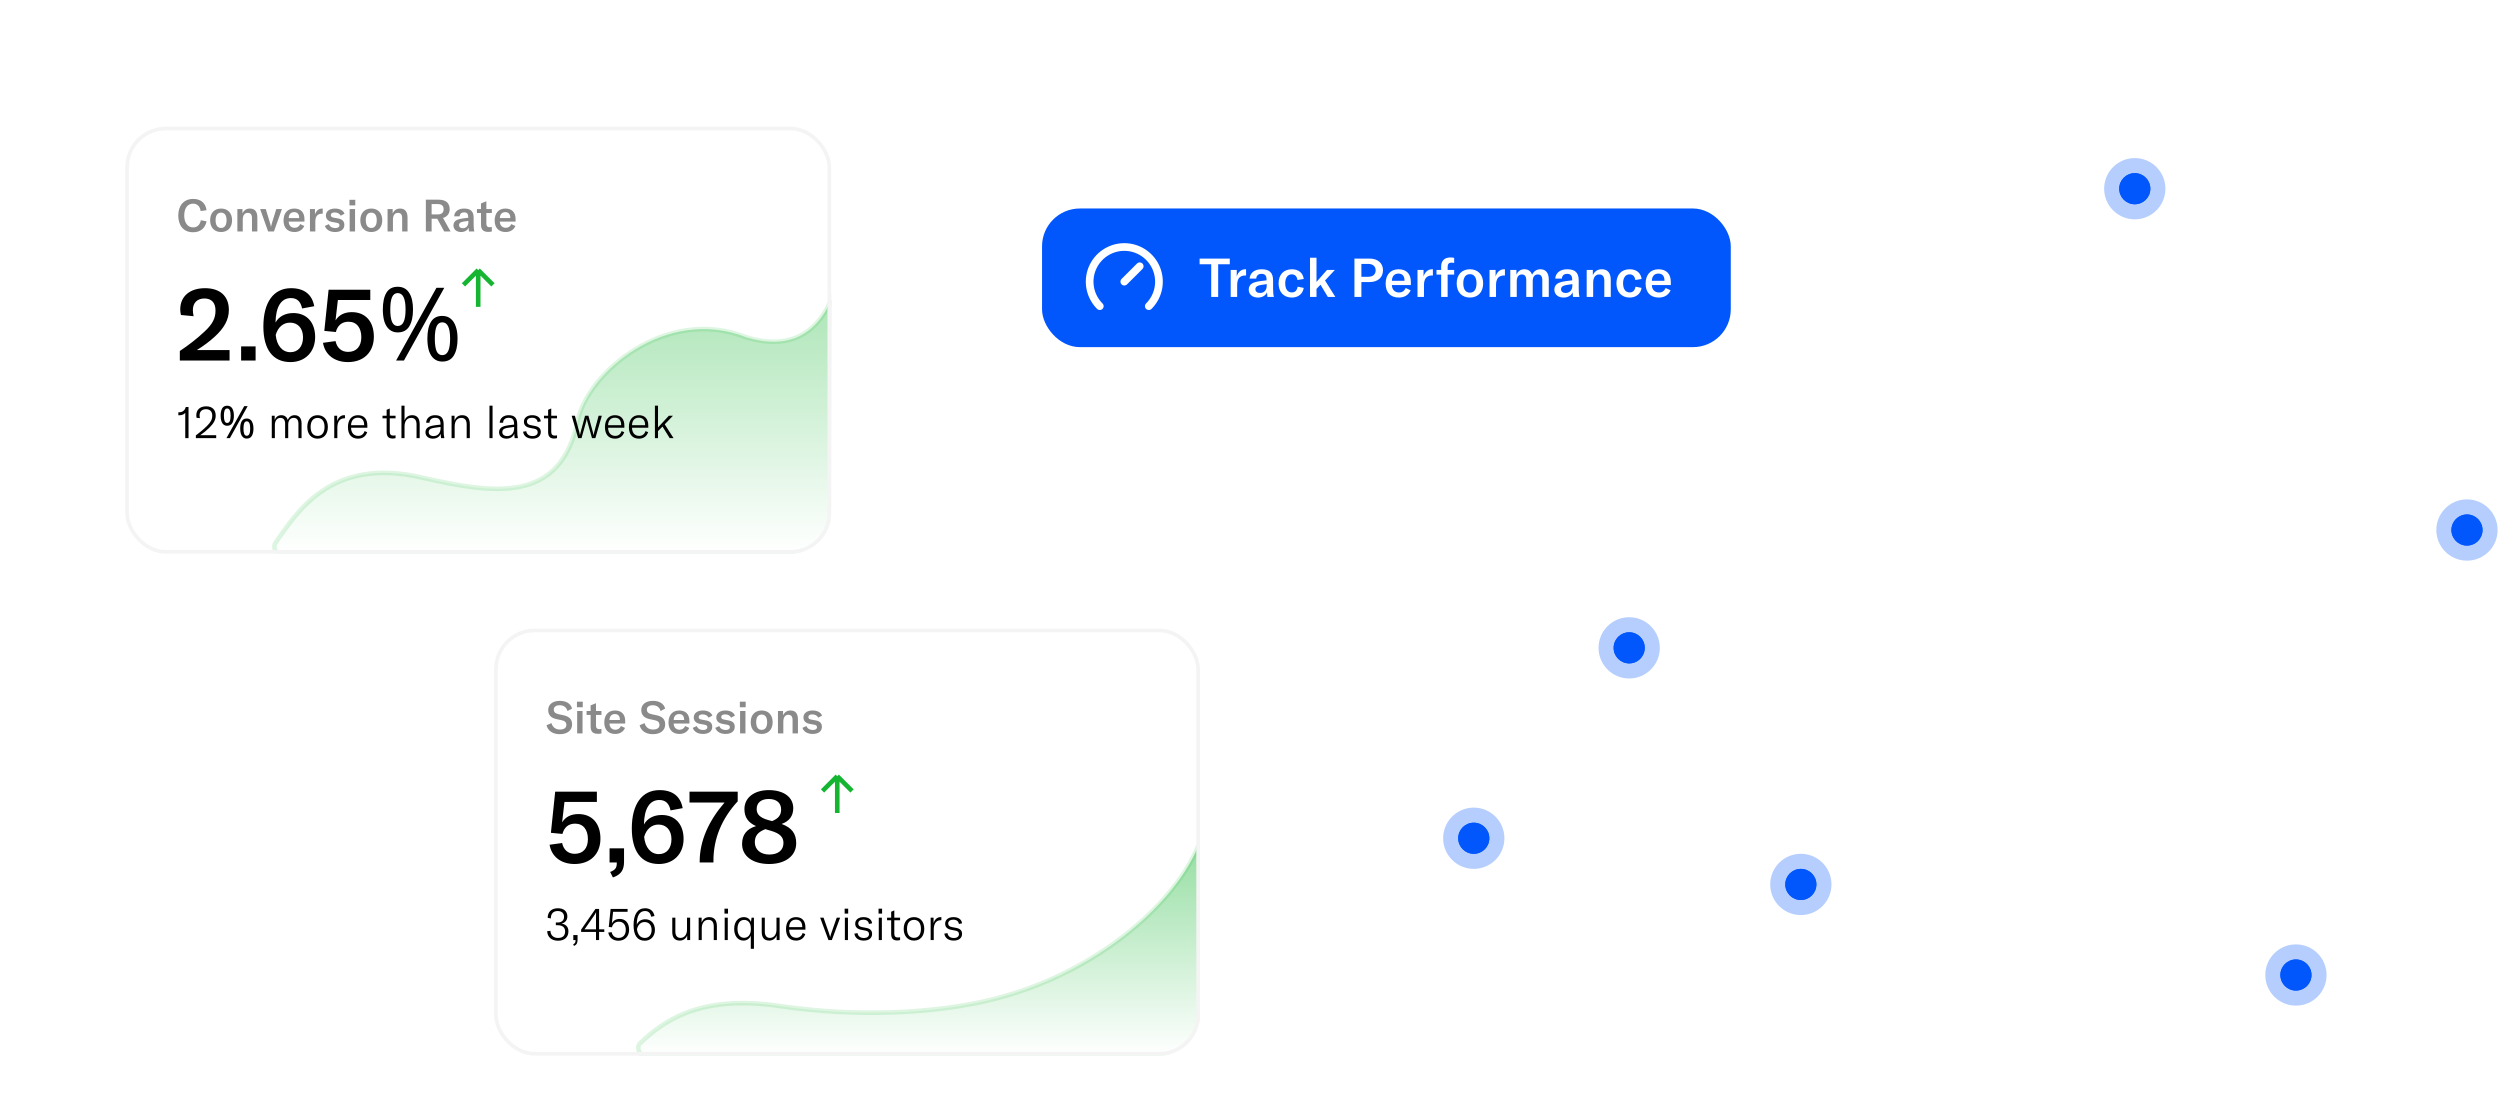 <svg width="559" height="245" viewBox="0 0 559 245" fill="none" xmlns="http://www.w3.org/2000/svg">
<circle cx="364.286" cy="144.858" r="6.85" fill="#0156FC" fill-opacity="0.29"/>
<circle cx="364.286" cy="144.859" r="3.478" fill="#0156FC"/>
<circle cx="364.286" cy="144.859" r="3.478" fill="#0156FC"/>
<circle cx="402.667" cy="197.76" r="6.85" fill="#0156FC" fill-opacity="0.29"/>
<circle cx="402.667" cy="197.761" r="3.478" fill="#0156FC"/>
<circle cx="402.667" cy="197.761" r="3.478" fill="#0156FC"/>
<circle cx="329.536" cy="187.432" r="6.85" fill="#0156FC" fill-opacity="0.29"/>
<circle cx="329.535" cy="187.433" r="3.478" fill="#0156FC"/>
<circle cx="329.535" cy="187.433" r="3.478" fill="#0156FC"/>
<circle cx="551.616" cy="118.512" r="6.85" fill="#0156FC" fill-opacity="0.29"/>
<circle cx="551.615" cy="118.513" r="3.478" fill="#0156FC"/>
<circle cx="551.615" cy="118.513" r="3.478" fill="#0156FC"/>
<circle cx="513.371" cy="218.012" r="6.85" fill="#0156FC" fill-opacity="0.29"/>
<circle cx="513.37" cy="218.013" r="3.478" fill="#0156FC"/>
<circle cx="513.37" cy="218.013" r="3.478" fill="#0156FC"/>
<circle cx="477.337" cy="42.194" r="6.85" fill="#0156FC" fill-opacity="0.29"/>
<circle cx="477.337" cy="42.195" r="3.478" fill="#0156FC"/>
<circle cx="477.337" cy="42.195" r="3.478" fill="#0156FC"/>
<g filter="url(#filter0_d_180_280)">
<g clip-path="url(#clip0_180_280)">
<rect x="28" y="6.281" width="157.85" height="95.48" rx="9.11" fill="white"/>
<path d="M43.187 29.889C40.953 29.889 39.861 28.306 39.861 26.153C39.861 23.939 41.073 22.436 43.207 22.436C44.98 22.436 45.991 23.448 46.182 24.961L44.859 25.151C44.739 24.139 44.148 23.498 43.167 23.498C41.915 23.498 41.193 24.55 41.193 26.143C41.193 27.695 41.895 28.807 43.197 28.807C44.108 28.807 44.729 28.196 44.91 27.195L46.192 27.455C45.891 28.877 44.92 29.889 43.187 29.889ZM49.437 29.839C47.994 29.839 46.982 28.887 46.982 27.204C46.982 25.532 47.994 24.59 49.437 24.59C50.879 24.59 51.891 25.532 51.891 27.204C51.891 28.887 50.879 29.839 49.437 29.839ZM48.205 27.204C48.205 28.346 48.665 28.927 49.437 28.927C50.208 28.927 50.659 28.346 50.659 27.204C50.659 26.063 50.208 25.502 49.437 25.502C48.665 25.502 48.205 26.063 48.205 27.204ZM53.077 29.719V24.71H54.219V25.682C54.559 24.951 55.11 24.59 55.882 24.59C56.973 24.59 57.544 25.271 57.544 26.613V29.719H56.342V26.734C56.342 25.942 56.032 25.552 55.401 25.552C54.7 25.552 54.279 26.113 54.279 27.064V29.719H53.077ZM59.949 29.719L58.166 24.71H59.428L60.4 27.886C60.48 28.146 60.54 28.396 60.58 28.627H60.61C60.651 28.396 60.711 28.146 60.791 27.886L61.772 24.71H63.035L61.252 29.719H59.949ZM65.851 29.839C64.318 29.839 63.397 28.907 63.397 27.265C63.397 25.612 64.298 24.59 65.791 24.59C67.243 24.59 68.075 25.431 68.075 26.964V27.515H64.559C64.569 28.357 65.1 28.897 65.891 28.897C66.462 28.897 66.883 28.607 67.113 28.066L68.034 28.487C67.664 29.358 66.873 29.839 65.851 29.839ZM64.559 26.724H66.893V26.644C66.893 25.822 66.482 25.392 65.771 25.392C65.009 25.392 64.579 25.892 64.559 26.724ZM70.427 25.922C70.677 25.131 71.208 24.59 72.02 24.59C72.07 24.59 72.11 24.59 72.16 24.6V25.752C72.11 25.752 72.06 25.742 72 25.742C71.519 25.742 71.188 25.882 70.958 26.103C70.557 26.493 70.507 27.064 70.507 27.615V29.719H69.305V24.71H70.427V25.922ZM74.944 29.839C73.802 29.839 72.95 29.358 72.64 28.477L73.531 28.076C73.761 28.637 74.262 28.957 74.974 28.957C75.585 28.957 75.905 28.697 75.905 28.336C75.905 27.976 75.685 27.836 75.194 27.756L74.302 27.595C73.361 27.425 72.87 26.934 72.87 26.133C72.87 25.231 73.641 24.59 74.913 24.59C75.975 24.59 76.787 25.021 77.027 25.742L76.186 26.193C75.945 25.742 75.504 25.462 74.843 25.462C74.282 25.462 73.972 25.672 73.972 26.063C73.972 26.403 74.192 26.553 74.633 26.634L75.615 26.814C76.586 26.984 76.997 27.465 76.997 28.256C76.997 29.198 76.256 29.839 74.944 29.839ZM78.187 29.719V24.71H79.389V29.719H78.187ZM78.137 23.879V22.627H79.439V23.879H78.137ZM83.018 29.839C81.576 29.839 80.564 28.887 80.564 27.204C80.564 25.532 81.576 24.59 83.018 24.59C84.461 24.59 85.472 25.532 85.472 27.204C85.472 28.887 84.461 29.839 83.018 29.839ZM81.786 27.204C81.786 28.346 82.247 28.927 83.018 28.927C83.79 28.927 84.24 28.346 84.24 27.204C84.24 26.063 83.79 25.502 83.018 25.502C82.247 25.502 81.786 26.063 81.786 27.204ZM86.659 29.719V24.71H87.8V25.682C88.141 24.951 88.692 24.59 89.463 24.59C90.555 24.59 91.126 25.271 91.126 26.613V29.719H89.924V26.734C89.924 25.942 89.614 25.552 88.983 25.552C88.281 25.552 87.861 26.113 87.861 27.064V29.719H86.659ZM95.22 29.719V22.607H98.085C99.918 22.607 100.549 23.568 100.549 24.74C100.549 25.582 100.108 26.393 99.056 26.694L100.749 29.719H99.327L97.764 26.864H96.512V29.719H95.22ZM96.512 25.902H97.864C98.836 25.902 99.196 25.412 99.196 24.74C99.196 24.059 98.836 23.588 97.864 23.588H96.512V25.902ZM103.103 29.839C102.071 29.839 101.39 29.248 101.39 28.357C101.39 27.876 101.6 27.475 102.001 27.225C102.361 27.014 102.842 26.884 103.634 26.774L104.695 26.644V26.513C104.695 25.762 104.405 25.442 103.764 25.442C103.173 25.442 102.822 25.752 102.782 26.323H101.55C101.63 25.251 102.472 24.59 103.764 24.59C105.246 24.59 105.907 25.221 105.907 26.674V28.166C105.907 28.847 105.957 29.368 106.058 29.719H104.856C104.816 29.468 104.785 29.168 104.775 28.857C104.535 29.468 103.904 29.839 103.103 29.839ZM102.632 28.296C102.632 28.717 102.952 28.988 103.483 28.988C104.225 28.988 104.725 28.457 104.725 27.665V27.345L103.593 27.515C102.932 27.625 102.632 27.866 102.632 28.296ZM106.647 25.582V24.71H107.548V23.448L108.75 22.967V24.71H109.972V25.582H108.75V27.976C108.75 28.507 108.981 28.767 109.481 28.767C109.682 28.767 109.812 28.737 109.972 28.707V29.719C109.682 29.779 109.461 29.809 109.151 29.809C107.949 29.809 107.548 29.178 107.548 28.166V25.582H106.647ZM113.059 29.839C111.526 29.839 110.605 28.907 110.605 27.265C110.605 25.612 111.506 24.59 112.999 24.59C114.451 24.59 115.283 25.431 115.283 26.964V27.515H111.767C111.777 28.357 112.308 28.897 113.099 28.897C113.67 28.897 114.091 28.607 114.321 28.066L115.243 28.487C114.872 29.358 114.081 29.839 113.059 29.839ZM111.767 26.724H114.101V26.644C114.101 25.822 113.69 25.392 112.979 25.392C112.218 25.392 111.787 25.892 111.767 26.724Z" fill="black" fill-opacity="0.46"/>
<path d="M40.21 56.436C42.01 55.251 44.016 53.724 45.748 52.083C47.549 50.396 48.187 49.12 48.187 47.387C48.187 45.655 47.298 44.698 45.703 44.698C44.084 44.698 43.127 45.701 43.127 47.273C43.127 47.661 43.173 48.139 43.287 48.664L40.461 48.39C40.347 47.957 40.301 47.524 40.301 47.137C40.301 44.242 42.421 42.396 45.839 42.396C49.19 42.396 51.173 44.151 51.173 47.251C51.173 49.439 50.147 51.307 47.936 53.313C46.797 54.339 45.589 55.251 44.016 56.231H51.332V58.578H40.21V56.436ZM57.152 55.41V58.578H53.915V55.41H57.152ZM64.953 58.92C61.032 58.92 58.89 56.117 58.89 50.966C58.89 45.541 61.169 42.396 65.089 42.396C68.007 42.396 69.784 43.786 70.263 46.43L67.551 46.931C67.232 45.359 66.411 44.607 65.044 44.607C62.878 44.607 61.67 46.521 61.602 50.077C62.354 48.732 63.767 47.957 65.591 47.957C68.576 47.957 70.468 50.031 70.468 53.313C70.468 56.641 68.234 58.92 64.953 58.92ZM61.648 52.857C61.876 55.228 63.129 56.709 64.93 56.709C66.662 56.709 67.756 55.433 67.756 53.382C67.756 51.376 66.616 50.1 64.861 50.1C63.334 50.1 62.149 51.102 61.648 52.857ZM77.805 58.92C74.774 58.92 72.654 57.256 72.221 54.612L75.025 54.225C75.321 55.638 76.255 56.641 77.851 56.641C79.697 56.641 80.791 55.41 80.791 53.359C80.791 51.285 79.788 49.894 77.919 49.894C76.438 49.894 75.48 50.738 75.093 52.196L72.517 51.946L73.475 42.738H82.796V45.04H75.549L75.025 49.598C75.777 48.39 77.007 47.752 78.671 47.752C81.725 47.752 83.594 49.849 83.594 53.245C83.594 56.664 81.361 58.92 77.805 58.92ZM88.93 42.077C90.054 42.077 90.905 42.525 91.483 43.422C92.06 44.303 92.349 45.549 92.349 47.159C92.349 48.77 92.067 50.031 91.505 50.943C90.958 51.839 90.1 52.288 88.93 52.288C88.216 52.288 87.608 52.083 87.106 51.672C86.605 51.262 86.225 50.677 85.967 49.917C85.724 49.142 85.602 48.223 85.602 47.159C85.602 45.549 85.868 44.303 86.4 43.422C86.932 42.525 87.775 42.077 88.93 42.077ZM88.93 43.49C88.352 43.49 87.927 43.801 87.653 44.424C87.395 45.032 87.266 45.944 87.266 47.159C87.266 48.375 87.395 49.294 87.653 49.917C87.927 50.54 88.352 50.852 88.93 50.852C89.522 50.852 89.963 50.548 90.252 49.94C90.54 49.317 90.685 48.39 90.685 47.159C90.685 45.944 90.54 45.032 90.252 44.424C89.963 43.801 89.522 43.49 88.93 43.49ZM99.346 42.305L90.32 58.578H88.565L97.591 42.305H99.346ZM98.89 48.595C99.634 48.595 100.257 48.8 100.759 49.211C101.26 49.606 101.64 50.183 101.898 50.943C102.172 51.687 102.309 52.599 102.309 53.678C102.309 55.288 102.028 56.55 101.465 57.461C100.918 58.358 100.06 58.806 98.89 58.806C98.176 58.806 97.568 58.601 97.067 58.191C96.565 57.78 96.185 57.195 95.927 56.436C95.684 55.661 95.562 54.742 95.562 53.678C95.562 52.067 95.828 50.821 96.36 49.94C96.892 49.044 97.735 48.595 98.89 48.595ZM98.89 50.031C98.312 50.031 97.887 50.335 97.614 50.943C97.355 51.551 97.226 52.462 97.226 53.678C97.226 54.909 97.355 55.836 97.614 56.459C97.887 57.066 98.312 57.37 98.89 57.37C99.483 57.37 99.923 57.066 100.212 56.459C100.5 55.851 100.645 54.924 100.645 53.678C100.645 52.462 100.5 51.551 100.212 50.943C99.923 50.335 99.483 50.031 98.89 50.031Z" fill="black"/>
<path d="M106.925 46.58V38.359M106.925 38.359L103.626 41.658M106.925 38.359L110.224 41.658" stroke="#15B532" stroke-width="1.03"/>
<path opacity="0.48" d="M94.183 84.699C73.851 80.041 66.333 92.609 61.617 99.3C60.929 100.275 61.637 101.762 62.83 101.762H188.023C188.782 101.762 189.396 101.147 189.396 100.389V24.584C189 46.215 182.165 57.993 166.871 53.379C149.019 46.292 131.414 61.255 129.183 72.017C125.306 90.714 110.476 88.431 94.183 84.699Z" fill="url(#paint0_linear_180_280)" stroke="#15B532" stroke-opacity="0.3" stroke-width="1.03"/>
<path d="M41.424 70.254C41.193 70.615 40.632 70.805 40.202 70.805H39.881V70.144H40.072C40.773 70.144 41.374 69.713 41.534 68.962H42.155V75.924H41.424V70.254ZM43.794 75.313C44.485 74.812 45.426 74.041 46.298 73.189C47.139 72.348 47.46 71.717 47.46 70.895C47.46 69.984 46.949 69.453 46.067 69.453C45.166 69.453 44.625 69.984 44.625 70.815C44.625 70.996 44.655 71.206 44.705 71.456L43.964 71.386C43.914 71.196 43.894 70.996 43.894 70.805C43.894 69.583 44.725 68.812 46.107 68.812C47.44 68.812 48.231 69.563 48.231 70.885C48.231 71.837 47.77 72.668 46.769 73.63C46.188 74.201 45.516 74.762 44.785 75.263H48.341V75.924H43.794V75.313ZM50.795 68.672C51.289 68.672 51.663 68.869 51.917 69.263C52.171 69.65 52.298 70.198 52.298 70.905C52.298 71.613 52.174 72.168 51.927 72.568C51.687 72.962 51.309 73.159 50.795 73.159C50.481 73.159 50.214 73.069 49.994 72.889C49.773 72.708 49.606 72.451 49.493 72.117C49.386 71.777 49.333 71.373 49.333 70.905C49.333 70.198 49.45 69.65 49.683 69.263C49.917 68.869 50.288 68.672 50.795 68.672ZM50.795 69.293C50.541 69.293 50.354 69.43 50.234 69.703C50.121 69.971 50.064 70.371 50.064 70.905C50.064 71.44 50.121 71.844 50.234 72.117C50.354 72.391 50.541 72.528 50.795 72.528C51.056 72.528 51.249 72.395 51.376 72.127C51.503 71.854 51.566 71.446 51.566 70.905C51.566 70.371 51.503 69.971 51.376 69.703C51.249 69.43 51.056 69.293 50.795 69.293ZM55.373 68.772L51.406 75.924H50.635L54.602 68.772H55.373ZM55.172 71.537C55.5 71.537 55.773 71.627 55.994 71.807C56.214 71.981 56.381 72.234 56.495 72.568C56.615 72.895 56.675 73.296 56.675 73.77C56.675 74.478 56.551 75.032 56.304 75.433C56.064 75.827 55.687 76.024 55.172 76.024C54.859 76.024 54.592 75.934 54.371 75.754C54.151 75.573 53.984 75.316 53.87 74.982C53.764 74.642 53.71 74.238 53.71 73.77C53.71 73.062 53.827 72.515 54.061 72.127C54.294 71.734 54.665 71.537 55.172 71.537ZM55.172 72.168C54.919 72.168 54.732 72.301 54.612 72.568C54.498 72.835 54.441 73.236 54.441 73.77C54.441 74.311 54.498 74.719 54.612 74.992C54.732 75.259 54.919 75.393 55.172 75.393C55.433 75.393 55.627 75.259 55.754 74.992C55.88 74.725 55.944 74.318 55.944 73.77C55.944 73.236 55.88 72.835 55.754 72.568C55.627 72.301 55.433 72.168 55.172 72.168ZM60.769 70.915H61.42V71.887C61.67 71.176 62.191 70.795 62.903 70.795C63.624 70.795 64.135 71.176 64.345 71.867C64.645 71.156 65.176 70.795 65.888 70.795C66.869 70.795 67.43 71.476 67.43 72.648V75.924H66.729V72.708C66.729 71.857 66.368 71.396 65.677 71.396C64.916 71.396 64.445 71.957 64.445 72.879V75.924H63.754V72.668C63.754 71.857 63.373 71.396 62.712 71.396C61.951 71.396 61.46 72.017 61.46 72.999V75.924H60.769V70.915ZM71.015 76.044C69.622 76.044 68.711 75.052 68.711 73.42C68.711 71.787 69.622 70.795 71.015 70.795C72.397 70.795 73.308 71.787 73.308 73.42C73.308 75.052 72.397 76.044 71.015 76.044ZM69.452 73.42C69.452 74.722 70.043 75.433 71.015 75.433C71.976 75.433 72.567 74.722 72.567 73.42C72.567 72.117 71.976 71.406 71.015 71.406C70.043 71.406 69.452 72.117 69.452 73.42ZM75.389 72.138C75.619 71.366 76.17 70.795 76.941 70.795C77.012 70.795 77.062 70.795 77.132 70.805V71.486H77.052C76.571 71.486 76.23 71.627 75.98 71.867C75.519 72.328 75.429 72.999 75.429 73.63V75.924H74.738V70.915H75.389V72.138ZM80.052 76.044C78.63 76.044 77.798 75.132 77.798 73.45C77.798 71.807 78.64 70.795 80.022 70.795C81.364 70.795 82.136 71.597 82.136 73.119V73.6H78.499C78.51 74.732 79.13 75.423 80.102 75.423C80.803 75.423 81.304 75.032 81.514 74.351L82.106 74.592C81.795 75.523 81.064 76.044 80.052 76.044ZM78.499 73.029H81.424V72.939C81.424 71.907 80.903 71.356 80.012 71.356C79.08 71.356 78.519 71.997 78.499 73.029ZM85.529 71.496V70.915H86.451V69.593L87.152 69.293V70.915H88.444V71.496H87.152V74.501C87.152 75.092 87.413 75.353 87.934 75.353C88.134 75.353 88.274 75.333 88.444 75.293V75.924C88.234 75.984 88.034 76.014 87.753 76.014C86.782 76.014 86.451 75.423 86.451 74.531V71.496H85.529ZM89.763 75.924V68.662H90.454V71.977C90.745 71.206 91.346 70.795 92.167 70.795C93.259 70.795 93.84 71.486 93.84 72.819V75.924H93.139V72.859C93.139 71.897 92.728 71.396 91.937 71.396C91.025 71.396 90.454 72.117 90.454 73.289V75.924H89.763ZM96.795 76.044C95.794 76.044 95.133 75.463 95.133 74.602C95.133 74.121 95.343 73.73 95.744 73.48C96.104 73.269 96.595 73.129 97.386 73.029L98.498 72.899V72.819C98.498 71.787 98.138 71.376 97.286 71.376C96.535 71.376 96.074 71.767 96.034 72.478H95.283C95.343 71.446 96.124 70.795 97.276 70.795C98.618 70.795 99.199 71.416 99.199 72.869V74.171C99.199 74.952 99.249 75.513 99.36 75.924H98.628C98.578 75.653 98.548 75.293 98.538 74.922C98.298 75.623 97.657 76.044 96.795 76.044ZM95.864 74.582C95.864 75.123 96.284 75.463 96.956 75.463C97.887 75.463 98.508 74.762 98.508 73.74V73.42L97.086 73.62C96.234 73.74 95.864 74.031 95.864 74.582ZM100.973 75.924V70.915H101.634V72.017C101.935 71.206 102.516 70.795 103.347 70.795C104.469 70.795 105.05 71.486 105.05 72.829V75.924H104.349V72.869C104.349 71.897 103.928 71.396 103.137 71.396C102.235 71.396 101.664 72.117 101.664 73.289V75.924H100.973ZM110.136 68.662V75.924H109.444V68.662H110.136ZM113.249 76.044C112.247 76.044 111.586 75.463 111.586 74.602C111.586 74.121 111.796 73.73 112.197 73.48C112.558 73.269 113.048 73.129 113.84 73.029L114.952 72.899V72.819C114.952 71.787 114.591 71.376 113.74 71.376C112.988 71.376 112.528 71.767 112.487 72.478H111.736C111.796 71.446 112.578 70.795 113.73 70.795C115.072 70.795 115.653 71.416 115.653 72.869V74.171C115.653 74.952 115.703 75.513 115.813 75.924H115.082C115.032 75.653 115.002 75.293 114.992 74.922C114.751 75.623 114.11 76.044 113.249 76.044ZM112.317 74.582C112.317 75.123 112.738 75.463 113.409 75.463C114.341 75.463 114.962 74.762 114.962 73.74V73.42L113.539 73.62C112.688 73.74 112.317 74.031 112.317 74.582ZM119.069 76.044C117.897 76.044 117.116 75.493 116.956 74.491L117.667 74.371C117.787 75.082 118.298 75.463 119.089 75.463C119.821 75.463 120.231 75.112 120.231 74.612C120.231 74.121 119.951 73.91 119.42 73.81L118.448 73.62C117.617 73.46 117.146 73.009 117.146 72.248C117.146 71.406 117.857 70.795 118.989 70.795C120.091 70.795 120.822 71.286 120.923 72.177L120.221 72.328C120.121 71.717 119.69 71.366 118.959 71.366C118.268 71.366 117.827 71.687 117.827 72.218C117.827 72.688 118.138 72.919 118.659 73.019L119.64 73.209C120.532 73.39 120.923 73.82 120.923 74.552C120.923 75.443 120.251 76.044 119.069 76.044ZM121.635 71.496V70.915H122.557V69.593L123.258 69.293V70.915H124.55V71.496H123.258V74.501C123.258 75.092 123.518 75.353 124.039 75.353C124.239 75.353 124.38 75.333 124.55 75.293V75.924C124.34 75.984 124.139 76.014 123.859 76.014C122.887 76.014 122.557 75.423 122.557 74.531V71.496H121.635ZM129.271 75.924L127.828 70.915H128.55L129.541 74.612C129.581 74.792 129.631 75.002 129.661 75.213H129.681C129.712 75.002 129.772 74.792 129.822 74.612L130.823 70.915H131.565L132.576 74.612C132.616 74.792 132.676 75.002 132.717 75.213H132.737C132.767 75.002 132.817 74.792 132.857 74.612L133.848 70.915H134.57L133.127 75.924H132.366L131.324 72.177C131.284 72.017 131.234 71.787 131.204 71.627H131.194C131.164 71.787 131.114 72.017 131.074 72.177L130.032 75.924H129.271ZM137.522 76.044C136.099 76.044 135.268 75.132 135.268 73.45C135.268 71.807 136.109 70.795 137.492 70.795C138.834 70.795 139.605 71.597 139.605 73.119V73.6H135.969C135.979 74.732 136.6 75.423 137.572 75.423C138.273 75.423 138.774 75.032 138.984 74.351L139.575 74.592C139.265 75.523 138.533 76.044 137.522 76.044ZM135.969 73.029H138.894V72.939C138.894 71.907 138.373 71.356 137.482 71.356C136.55 71.356 135.989 71.997 135.969 73.029ZM142.872 76.044C141.45 76.044 140.619 75.132 140.619 73.45C140.619 71.807 141.46 70.795 142.842 70.795C144.185 70.795 144.956 71.597 144.956 73.119V73.6H141.32C141.33 74.732 141.951 75.423 142.923 75.423C143.624 75.423 144.125 75.032 144.335 74.351L144.926 74.592C144.615 75.523 143.884 76.044 142.872 76.044ZM141.32 73.029H144.245V72.939C144.245 71.907 143.724 71.356 142.832 71.356C141.901 71.356 141.34 71.997 141.32 73.029ZM146.44 75.924V68.662H147.131V73.53L149.555 70.915H150.477L148.634 72.839L150.607 75.924H149.746L148.143 73.34L147.131 74.351V75.924H146.44Z" fill="black"/>
</g>
<rect x="28.414" y="6.695" width="157.022" height="94.652" rx="8.696" stroke="#F4F4F4" stroke-width="0.828"/>
</g>
<g filter="url(#filter1_d_180_280)">
<g clip-path="url(#clip1_180_280)">
<rect x="110.471" y="118.512" width="157.85" height="95.48" rx="9.11" fill="white"/>
<path d="M125.177 142.12C123.494 142.12 122.493 141.288 122.202 140.126L123.304 139.645C123.534 140.447 124.115 141.088 125.227 141.088C125.958 141.088 126.64 140.797 126.64 140.056C126.64 139.365 126.219 139.124 125.438 138.964L124.446 138.754C123.324 138.523 122.573 137.922 122.573 136.71C122.573 135.478 123.584 134.667 125.187 134.667C126.529 134.667 127.601 135.218 127.912 136.4L126.89 136.941C126.66 136.119 126.069 135.649 125.127 135.649C124.346 135.649 123.825 136.009 123.825 136.61C123.825 137.191 124.155 137.492 124.927 137.662L125.968 137.882C127.14 138.133 127.922 138.674 127.922 139.936C127.922 141.158 127 142.12 125.177 142.12ZM129.053 141.949V136.941H130.255V141.949H129.053ZM129.003 136.109V134.857H130.305V136.109H129.003ZM131.159 137.812V136.941H132.061V135.679L133.263 135.198V136.941H134.485V137.812H133.263V140.206C133.263 140.737 133.493 140.998 133.994 140.998C134.194 140.998 134.324 140.968 134.485 140.938V141.949C134.194 142.009 133.974 142.039 133.663 142.039C132.461 142.039 132.061 141.408 132.061 140.397V137.812H131.159ZM137.572 142.069C136.039 142.069 135.117 141.138 135.117 139.495C135.117 137.842 136.019 136.821 137.511 136.821C138.964 136.821 139.795 137.662 139.795 139.195V139.746H136.279C136.289 140.587 136.82 141.128 137.612 141.128C138.183 141.128 138.603 140.837 138.834 140.296L139.755 140.717C139.385 141.589 138.593 142.069 137.572 142.069ZM136.279 138.954H138.613V138.874C138.613 138.053 138.203 137.622 137.491 137.622C136.73 137.622 136.299 138.123 136.279 138.954ZM145.993 142.12C144.31 142.12 143.309 141.288 143.018 140.126L144.12 139.645C144.351 140.447 144.932 141.088 146.043 141.088C146.775 141.088 147.456 140.797 147.456 140.056C147.456 139.365 147.035 139.124 146.254 138.964L145.262 138.754C144.14 138.523 143.389 137.922 143.389 136.71C143.389 135.478 144.401 134.667 146.003 134.667C147.346 134.667 148.417 135.218 148.728 136.4L147.706 136.941C147.476 136.119 146.885 135.649 145.943 135.649C145.162 135.649 144.641 136.009 144.641 136.61C144.641 137.191 144.972 137.492 145.743 137.662L146.785 137.882C147.957 138.133 148.738 138.674 148.738 139.936C148.738 141.158 147.816 142.12 145.993 142.12ZM151.932 142.069C150.399 142.069 149.478 141.138 149.478 139.495C149.478 137.842 150.379 136.821 151.872 136.821C153.324 136.821 154.155 137.662 154.155 139.195V139.746H150.639C150.649 140.587 151.18 141.128 151.972 141.128C152.543 141.128 152.963 140.837 153.194 140.296L154.115 140.717C153.745 141.589 152.953 142.069 151.932 142.069ZM150.639 138.954H152.973V138.874C152.973 138.053 152.563 137.622 151.851 137.622C151.09 137.622 150.659 138.123 150.639 138.954ZM157.199 142.069C156.058 142.069 155.206 141.589 154.896 140.707L155.787 140.306C156.017 140.867 156.518 141.188 157.23 141.188C157.841 141.188 158.161 140.928 158.161 140.567C158.161 140.206 157.941 140.066 157.45 139.986L156.558 139.826C155.617 139.655 155.126 139.165 155.126 138.363C155.126 137.462 155.897 136.821 157.169 136.821C158.231 136.821 159.043 137.251 159.283 137.973L158.442 138.423C158.201 137.973 157.76 137.692 157.099 137.692C156.538 137.692 156.228 137.902 156.228 138.293C156.228 138.634 156.448 138.784 156.889 138.864L157.871 139.044C158.842 139.215 159.253 139.695 159.253 140.487C159.253 141.428 158.512 142.069 157.199 142.069ZM162.237 142.069C161.095 142.069 160.244 141.589 159.933 140.707L160.825 140.306C161.055 140.867 161.556 141.188 162.267 141.188C162.878 141.188 163.199 140.928 163.199 140.567C163.199 140.206 162.978 140.066 162.488 139.986L161.596 139.826C160.655 139.655 160.164 139.165 160.164 138.363C160.164 137.462 160.935 136.821 162.207 136.821C163.269 136.821 164.08 137.251 164.321 137.973L163.479 138.423C163.239 137.973 162.798 137.692 162.137 137.692C161.576 137.692 161.266 137.902 161.266 138.293C161.266 138.634 161.486 138.784 161.927 138.864L162.908 139.044C163.88 139.215 164.291 139.695 164.291 140.487C164.291 141.428 163.549 142.069 162.237 142.069ZM165.481 141.949V136.941H166.683V141.949H165.481ZM165.431 136.109V134.857H166.733V136.109H165.431ZM170.312 142.069C168.87 142.069 167.858 141.118 167.858 139.435C167.858 137.762 168.87 136.821 170.312 136.821C171.755 136.821 172.766 137.762 172.766 139.435C172.766 141.118 171.755 142.069 170.312 142.069ZM169.08 139.435C169.08 140.577 169.541 141.158 170.312 141.158C171.083 141.158 171.534 140.577 171.534 139.435C171.534 138.293 171.083 137.732 170.312 137.732C169.541 137.732 169.08 138.293 169.08 139.435ZM173.952 141.949V136.941H175.094V137.912C175.435 137.181 175.986 136.821 176.757 136.821C177.849 136.821 178.42 137.502 178.42 138.844V141.949H177.218V138.964C177.218 138.173 176.907 137.782 176.276 137.782C175.575 137.782 175.154 138.343 175.154 139.295V141.949H173.952ZM181.723 142.069C180.581 142.069 179.73 141.589 179.419 140.707L180.311 140.306C180.541 140.867 181.042 141.188 181.753 141.188C182.364 141.188 182.685 140.928 182.685 140.567C182.685 140.206 182.464 140.066 181.974 139.986L181.082 139.826C180.14 139.655 179.65 139.165 179.65 138.363C179.65 137.462 180.421 136.821 181.693 136.821C182.755 136.821 183.566 137.251 183.807 137.973L182.965 138.423C182.725 137.973 182.284 137.692 181.623 137.692C181.062 137.692 180.751 137.902 180.751 138.293C180.751 138.634 180.972 138.784 181.413 138.864L182.394 139.044C183.366 139.215 183.777 139.695 183.777 140.487C183.777 141.428 183.035 142.069 181.723 142.069Z" fill="black" fill-opacity="0.46"/>
<path d="M128.47 171.15C125.439 171.15 123.319 169.487 122.886 166.843L125.69 166.455C125.986 167.868 126.92 168.871 128.516 168.871C130.362 168.871 131.456 167.641 131.456 165.589C131.456 163.515 130.453 162.125 128.584 162.125C127.103 162.125 126.145 162.968 125.758 164.427L123.182 164.176L124.14 154.968H133.462V157.27H126.214L125.69 161.829C126.442 160.621 127.672 159.982 129.336 159.982C132.39 159.982 134.259 162.079 134.259 165.475C134.259 168.894 132.026 171.15 128.47 171.15ZM136.434 172.928C137.665 172.45 137.916 171.948 137.916 170.877V170.809H136.298V167.641H139.534V170.626C139.534 172.472 138.896 173.498 137.05 174.159L136.434 172.928ZM147.335 171.15C143.414 171.15 141.272 168.347 141.272 163.196C141.272 157.772 143.551 154.626 147.471 154.626C150.389 154.626 152.167 156.017 152.645 158.661L149.933 159.162C149.614 157.589 148.793 156.837 147.426 156.837C145.261 156.837 144.053 158.752 143.984 162.307C144.736 160.963 146.149 160.188 147.973 160.188C150.959 160.188 152.85 162.262 152.85 165.544C152.85 168.871 150.617 171.15 147.335 171.15ZM144.03 165.088C144.258 167.458 145.511 168.94 147.312 168.94C149.044 168.94 150.138 167.663 150.138 165.612C150.138 163.606 148.998 162.33 147.243 162.33C145.716 162.33 144.531 163.333 144.03 165.088ZM156.45 170.558C156.45 165.931 158.525 161.418 162.012 157.407H154.171V154.968H164.952V157.133C161.374 161.008 159.527 165.521 159.527 170.33V170.809H156.45V170.558ZM171.992 171.15C168.323 171.15 165.93 169.396 165.93 166.683C165.93 164.609 166.955 163.31 169.052 162.672C167.252 161.874 166.454 160.666 166.454 158.866C166.454 156.313 168.642 154.626 171.901 154.626C175.229 154.626 177.371 156.199 177.371 158.661C177.371 160.393 176.505 161.578 174.773 162.193C177.052 163.037 178.032 164.359 178.032 166.501C178.032 169.304 175.639 171.15 171.992 171.15ZM168.779 166.296C168.779 167.937 170.078 169.031 172.015 169.031C173.998 169.031 175.183 168.051 175.183 166.455C175.183 165.133 174.386 164.336 172.517 163.766L171.126 163.356C169.44 164.017 168.779 164.86 168.779 166.296ZM169.189 158.843C169.189 160.074 169.964 160.803 171.787 161.327L172.653 161.555C174.112 160.94 174.659 160.188 174.659 158.957C174.659 157.475 173.633 156.609 171.878 156.609C170.215 156.609 169.189 157.453 169.189 158.843Z" fill="black"/>
<path d="M124.766 188.305C123.334 188.305 122.392 187.473 122.352 186.171L123.074 186.091C123.114 187.082 123.765 187.684 124.786 187.684C125.818 187.684 126.359 187.173 126.359 186.221C126.359 185.35 125.788 184.839 124.726 184.839H124.286V184.228H124.666C125.628 184.228 126.119 183.737 126.119 182.946C126.119 182.144 125.598 181.663 124.696 181.663C123.725 181.663 123.164 182.254 123.164 183.326L122.463 183.186C122.463 181.854 123.324 181.042 124.736 181.042C126.079 181.042 126.86 181.734 126.86 182.875C126.86 183.687 126.359 184.308 125.558 184.478C126.529 184.618 127.1 185.209 127.1 186.201C127.1 187.533 126.209 188.305 124.766 188.305ZM128.16 189.116C128.611 188.886 128.691 188.645 128.691 188.184V188.154H128.19V187.032H129.142V188.094C129.142 188.835 128.951 189.196 128.35 189.477L128.16 189.116ZM135.118 186.331H133.956V188.154H133.265V186.331H129.939V185.82L133.145 181.193H133.956V185.75H135.118V186.331ZM130.681 185.75H133.265V182.855C133.265 182.385 133.265 182.254 133.285 181.934H133.265C133.145 182.224 133.035 182.405 132.824 182.715L131.242 184.989C131.021 185.33 130.871 185.54 130.681 185.75ZM138.285 188.305C137.063 188.305 136.191 187.593 136.011 186.471L136.772 186.391C136.922 187.153 137.453 187.673 138.325 187.673C139.326 187.673 139.927 186.982 139.927 185.87C139.927 184.769 139.387 184.047 138.365 184.047C137.574 184.047 137.023 184.528 136.832 185.3L136.121 185.229L136.532 181.193H140.328V181.834H137.083L136.812 184.448C137.153 183.777 137.744 183.426 138.545 183.426C139.867 183.426 140.669 184.348 140.669 185.84C140.669 187.303 139.737 188.305 138.285 188.305ZM144.169 188.305C142.516 188.305 141.665 187.113 141.665 184.809C141.665 182.395 142.586 181.042 144.229 181.042C145.391 181.042 146.132 181.653 146.343 182.785L145.602 182.936C145.431 182.084 144.981 181.663 144.219 181.663C143.017 181.663 142.376 182.725 142.386 184.729C142.687 183.967 143.378 183.506 144.279 183.506C145.582 183.506 146.443 184.448 146.443 185.89C146.443 187.323 145.521 188.305 144.169 188.305ZM142.426 185.73C142.576 186.952 143.218 187.684 144.179 187.684C145.101 187.684 145.702 186.982 145.702 185.901C145.702 184.809 145.101 184.128 144.139 184.128C143.278 184.128 142.657 184.719 142.426 185.73ZM152.032 188.274C150.78 188.274 150.319 187.513 150.319 186.321V183.146H151.01V186.251C151.01 187.233 151.471 187.673 152.152 187.673C153.063 187.673 153.614 186.892 153.614 185.88V183.146H154.316V188.154H153.654V187.123C153.424 187.784 152.793 188.274 152.032 188.274ZM156.221 188.154V183.146H156.882V184.248C157.183 183.436 157.764 183.026 158.595 183.026C159.717 183.026 160.298 183.717 160.298 185.059V188.154H159.597V185.099C159.597 184.128 159.176 183.627 158.385 183.627C157.483 183.627 156.912 184.348 156.912 185.52V188.154H156.221ZM162.041 188.154V183.146H162.732V188.154H162.041ZM161.991 182.244V181.143H162.783V182.244H161.991ZM167.879 187.153C167.619 187.834 167.018 188.274 166.226 188.274C164.994 188.274 164.163 187.243 164.163 185.65C164.163 184.067 165.054 183.026 166.296 183.026C167.068 183.026 167.609 183.366 167.909 184.087L168.059 183.146H168.58V190.108H167.879V187.153ZM164.904 185.65C164.904 186.882 165.455 187.653 166.386 187.653C167.308 187.653 167.889 186.892 167.889 185.78V185.53C167.889 184.408 167.338 183.647 166.396 183.647C165.475 183.647 164.904 184.398 164.904 185.65ZM172.036 188.274C170.784 188.274 170.323 187.513 170.323 186.321V183.146H171.014V186.251C171.014 187.233 171.475 187.673 172.156 187.673C173.068 187.673 173.619 186.892 173.619 185.88V183.146H174.32V188.154H173.659V187.123C173.428 187.784 172.797 188.274 172.036 188.274ZM178.008 188.274C176.586 188.274 175.754 187.363 175.754 185.68C175.754 184.037 176.596 183.026 177.978 183.026C179.32 183.026 180.092 183.827 180.092 185.35V185.83H176.456C176.466 186.962 177.087 187.653 178.058 187.653C178.76 187.653 179.26 187.263 179.471 186.582L180.062 186.822C179.751 187.754 179.02 188.274 178.008 188.274ZM176.456 185.259H179.381V185.169C179.381 184.138 178.86 183.587 177.968 183.587C177.037 183.587 176.476 184.228 176.456 185.259ZM185.239 188.154L183.386 183.146H184.147L185.389 186.692C185.479 186.972 185.549 187.203 185.599 187.433H185.629C185.679 187.203 185.76 186.972 185.85 186.692L187.092 183.146H187.853L186 188.154H185.239ZM188.913 188.154V183.146H189.604V188.154H188.913ZM188.863 182.244V181.143H189.654V182.244H188.863ZM193.148 188.274C191.976 188.274 191.194 187.724 191.034 186.722L191.745 186.602C191.865 187.313 192.376 187.694 193.168 187.694C193.899 187.694 194.31 187.343 194.31 186.842C194.31 186.351 194.029 186.141 193.498 186.041L192.527 185.85C191.695 185.69 191.224 185.239 191.224 184.478C191.224 183.637 191.936 183.026 193.067 183.026C194.169 183.026 194.901 183.517 195.001 184.408L194.3 184.558C194.199 183.947 193.769 183.597 193.037 183.597C192.346 183.597 191.906 183.917 191.906 184.448C191.906 184.919 192.216 185.149 192.737 185.249L193.719 185.44C194.61 185.62 195.001 186.051 195.001 186.782C195.001 187.673 194.33 188.274 193.148 188.274ZM196.494 188.154V183.146H197.185V188.154H196.494ZM196.444 182.244V181.143H197.235V182.244H196.444ZM198.345 183.727V183.146H199.266V181.824L199.967 181.523V183.146H201.26V183.727H199.967V186.732C199.967 187.323 200.228 187.583 200.749 187.583C200.949 187.583 201.089 187.563 201.26 187.523V188.154C201.049 188.214 200.849 188.244 200.568 188.244C199.597 188.244 199.266 187.653 199.266 186.762V183.727H198.345ZM204.372 188.274C202.98 188.274 202.068 187.283 202.068 185.65C202.068 184.017 202.98 183.026 204.372 183.026C205.754 183.026 206.666 184.017 206.666 185.65C206.666 187.283 205.754 188.274 204.372 188.274ZM202.809 185.65C202.809 186.952 203.4 187.663 204.372 187.663C205.334 187.663 205.925 186.952 205.925 185.65C205.925 184.348 205.334 183.637 204.372 183.637C203.4 183.637 202.809 184.348 202.809 185.65ZM208.746 184.368C208.977 183.597 209.528 183.026 210.299 183.026C210.369 183.026 210.419 183.026 210.489 183.036V183.717H210.409C209.928 183.717 209.588 183.857 209.337 184.097C208.877 184.558 208.786 185.229 208.786 185.86V188.154H208.095V183.146H208.746V184.368ZM213.26 188.274C212.088 188.274 211.306 187.724 211.146 186.722L211.857 186.602C211.977 187.313 212.488 187.694 213.28 187.694C214.011 187.694 214.421 187.343 214.421 186.842C214.421 186.351 214.141 186.141 213.61 186.041L212.638 185.85C211.807 185.69 211.336 185.239 211.336 184.478C211.336 183.637 212.047 183.026 213.179 183.026C214.281 183.026 215.012 183.517 215.113 184.408L214.411 184.558C214.311 183.947 213.881 183.597 213.149 183.597C212.458 183.597 212.017 183.917 212.017 184.448C212.017 184.919 212.328 185.149 212.849 185.249L213.83 185.44C214.722 185.62 215.113 186.051 215.113 186.782C215.113 187.673 214.441 188.274 213.26 188.274Z" fill="black"/>
<path d="M187.211 159.742V151.521M187.211 151.521L183.912 154.82M187.211 151.521L190.509 154.82" stroke="#15B532" stroke-width="1.03"/>
<path opacity="0.48" d="M174.418 202.912C155.886 200.155 148 206.692 143.177 211.161C142.196 212.069 142.914 213.992 144.251 213.992H268.259C269.017 213.992 269.632 213.377 269.632 212.619V159.742C269.235 173.788 249.759 194.094 223.039 201.139C209.011 204.838 190.711 205.336 174.418 202.912Z" fill="url(#paint1_linear_180_280)" stroke="#15B532" stroke-opacity="0.3" stroke-width="1.03"/>
</g>
<rect x="110.885" y="118.926" width="157.022" height="94.652" rx="8.696" stroke="#F4F4F4" stroke-width="0.828"/>
</g>
<g filter="url(#filter2_d_180_280)">
<rect x="233" y="41.424" width="154" height="31" rx="8.453" fill="#0156FC"/>
<path d="M268.23 53.889V52.621H274.98V53.889H272.384V61.195H270.826V53.889H268.23ZM276.535 56.619C276.837 55.665 277.477 55.013 278.455 55.013C278.515 55.013 278.564 55.013 278.624 55.025V56.413C278.564 56.413 278.503 56.401 278.431 56.401C277.851 56.401 277.453 56.57 277.175 56.836C276.692 57.307 276.632 57.995 276.632 58.659V61.195H275.182V55.157H276.535V56.619ZM281.28 61.34C280.036 61.34 279.215 60.628 279.215 59.553C279.215 58.973 279.468 58.49 279.952 58.188C280.386 57.935 280.966 57.778 281.92 57.645L283.2 57.488V57.331C283.2 56.425 282.85 56.039 282.077 56.039C281.364 56.039 280.942 56.413 280.893 57.102H279.408C279.505 55.809 280.519 55.013 282.077 55.013C283.864 55.013 284.661 55.773 284.661 57.524V59.324C284.661 60.145 284.721 60.773 284.842 61.195H283.393C283.345 60.893 283.309 60.531 283.297 60.157C283.007 60.893 282.246 61.34 281.28 61.34ZM280.712 59.48C280.712 59.988 281.099 60.314 281.739 60.314C282.632 60.314 283.236 59.674 283.236 58.72V58.333L281.872 58.539C281.075 58.672 280.712 58.961 280.712 59.48ZM288.849 61.34C287.049 61.34 285.89 60.096 285.89 58.176C285.89 56.208 287.025 55.013 288.861 55.013C290.358 55.013 291.336 55.809 291.517 57.186L290.105 57.416C290.008 56.594 289.537 56.148 288.825 56.148C287.931 56.148 287.376 56.896 287.376 58.14C287.376 59.444 287.919 60.193 288.849 60.193C289.573 60.193 290.02 59.746 290.153 58.901L291.517 59.179C291.3 60.519 290.286 61.34 288.849 61.34ZM292.919 61.195V52.44H294.368V57.838L296.723 55.157H298.486L296.276 57.524L298.582 61.195H296.904L295.261 58.466L294.368 59.396V61.195H292.919ZM304.408 61.195H302.851V52.621H306.244C308.067 52.621 309.239 53.648 309.239 55.23C309.239 56.848 308.079 57.874 306.232 57.874H304.408V61.195ZM304.408 56.691H305.954C306.968 56.691 307.596 56.148 307.596 55.254C307.596 54.373 306.968 53.817 305.954 53.817H304.408V56.691ZM312.788 61.34C310.94 61.34 309.83 60.217 309.83 58.237C309.83 56.244 310.916 55.013 312.716 55.013C314.467 55.013 315.469 56.027 315.469 57.874V58.539H311.23C311.242 59.553 311.882 60.205 312.836 60.205C313.525 60.205 314.032 59.855 314.31 59.203L315.421 59.71C314.974 60.761 314.02 61.34 312.788 61.34ZM311.23 57.585H314.044V57.488C314.044 56.498 313.549 55.979 312.691 55.979C311.774 55.979 311.254 56.582 311.23 57.585ZM318.305 56.619C318.607 55.665 319.247 55.013 320.225 55.013C320.285 55.013 320.334 55.013 320.394 55.025V56.413C320.334 56.413 320.273 56.401 320.201 56.401C319.621 56.401 319.223 56.57 318.945 56.836C318.462 57.307 318.402 57.995 318.402 58.659V61.195H316.952V55.157H318.305V56.619ZM325.153 55.157V56.208H323.692V61.195H322.243V56.208H321.204V55.157H322.243V54.385C322.243 53.129 323.003 52.368 324.296 52.368C324.597 52.368 324.887 52.404 325.153 52.465V53.588C324.936 53.551 324.718 53.527 324.537 53.527C323.957 53.527 323.692 53.841 323.692 54.481V55.157H325.153ZM328.673 61.34C326.934 61.34 325.714 60.193 325.714 58.164C325.714 56.148 326.934 55.013 328.673 55.013C330.412 55.013 331.632 56.148 331.632 58.164C331.632 60.193 330.412 61.34 328.673 61.34ZM327.188 58.164C327.188 59.541 327.743 60.241 328.673 60.241C329.603 60.241 330.146 59.541 330.146 58.164C330.146 56.788 329.603 56.111 328.673 56.111C327.743 56.111 327.188 56.788 327.188 58.164ZM334.414 56.619C334.716 55.665 335.356 55.013 336.334 55.013C336.394 55.013 336.443 55.013 336.503 55.025V56.413C336.443 56.413 336.382 56.401 336.31 56.401C335.73 56.401 335.332 56.57 335.054 56.836C334.571 57.307 334.51 57.995 334.51 58.659V61.195H333.061V55.157H334.414V56.619ZM337.696 55.157H339.073V56.22C339.435 55.411 340.014 55.013 340.86 55.013C341.705 55.013 342.285 55.423 342.575 56.232C342.985 55.411 343.613 55.013 344.458 55.013C345.618 55.013 346.306 55.834 346.306 57.246V61.195H344.857V57.476C344.857 56.594 344.531 56.172 343.867 56.172C343.13 56.172 342.719 56.703 342.719 57.669V61.195H341.27V57.44C341.27 56.606 340.932 56.172 340.292 56.172C339.568 56.172 339.145 56.739 339.145 57.705V61.195H337.696V55.157ZM349.619 61.34C348.375 61.34 347.554 60.628 347.554 59.553C347.554 58.973 347.808 58.49 348.291 58.188C348.725 57.935 349.305 57.778 350.259 57.645L351.539 57.488V57.331C351.539 56.425 351.189 56.039 350.416 56.039C349.703 56.039 349.281 56.413 349.233 57.102H347.747C347.844 55.809 348.858 55.013 350.416 55.013C352.203 55.013 353 55.773 353 57.524V59.324C353 60.145 353.061 60.773 353.181 61.195H351.732C351.684 60.893 351.648 60.531 351.636 60.157C351.346 60.893 350.585 61.34 349.619 61.34ZM349.051 59.48C349.051 59.988 349.438 60.314 350.078 60.314C350.971 60.314 351.575 59.674 351.575 58.72V58.333L350.211 58.539C349.414 58.672 349.051 58.961 349.051 59.48ZM354.784 61.195V55.157H356.16V56.329C356.571 55.447 357.235 55.013 358.165 55.013C359.481 55.013 360.169 55.834 360.169 57.452V61.195H358.72V57.597C358.72 56.643 358.346 56.172 357.585 56.172C356.74 56.172 356.233 56.848 356.233 57.995V61.195H354.784ZM364.393 61.34C362.594 61.34 361.435 60.096 361.435 58.176C361.435 56.208 362.57 55.013 364.405 55.013C365.903 55.013 366.881 55.809 367.062 57.186L365.649 57.416C365.553 56.594 365.082 56.148 364.369 56.148C363.475 56.148 362.92 56.896 362.92 58.14C362.92 59.444 363.463 60.193 364.393 60.193C365.118 60.193 365.565 59.746 365.697 58.901L367.062 59.179C366.845 60.519 365.83 61.34 364.393 61.34ZM370.915 61.34C369.067 61.34 367.956 60.217 367.956 58.237C367.956 56.244 369.043 55.013 370.842 55.013C372.593 55.013 373.595 56.027 373.595 57.874V58.539H369.357C369.369 59.553 370.009 60.205 370.963 60.205C371.651 60.205 372.158 59.855 372.436 59.203L373.547 59.71C373.1 60.761 372.146 61.34 370.915 61.34ZM369.357 57.585H372.171V57.488C372.171 56.498 371.675 55.979 370.818 55.979C369.9 55.979 369.381 56.582 369.357 57.585Z" fill="white"/>
<g clip-path="url(#clip2_180_280)">
<path d="M245.914 63.265C244.83 62.181 244.092 60.8 243.793 59.297C243.494 57.794 243.647 56.235 244.234 54.819C244.821 53.403 245.814 52.193 247.088 51.341C248.363 50.49 249.861 50.035 251.394 50.035C252.927 50.035 254.425 50.49 255.699 51.341C256.974 52.193 257.967 53.403 258.554 54.819C259.14 56.235 259.294 57.794 258.995 59.297C258.696 60.8 257.958 62.181 256.874 63.265" stroke="white" stroke-width="1.722" stroke-linecap="round" stroke-linejoin="round"/>
<path d="M254.838 54.34L251.394 57.784" stroke="white" stroke-width="1.722" stroke-linecap="round" stroke-linejoin="round"/>
</g>
</g>
<defs>
<filter id="filter0_d_180_280" x="0.605" y="0.928" width="212.64" height="150.271" filterUnits="userSpaceOnUse" color-interpolation-filters="sRGB">
<feFlood flood-opacity="0" result="BackgroundImageFix"/>
<feColorMatrix in="SourceAlpha" type="matrix" values="0 0 0 0 0 0 0 0 0 0 0 0 0 0 0 0 0 0 127 0" result="hardAlpha"/>
<feOffset dy="22.042"/>
<feGaussianBlur stdDeviation="13.698"/>
<feComposite in2="hardAlpha" operator="out"/>
<feColorMatrix type="matrix" values="0 0 0 0 0 0 0 0 0 0 0 0 0 0 0 0 0 0 0.09 0"/>
<feBlend mode="normal" in2="BackgroundImageFix" result="effect1_dropShadow_180_280"/>
<feBlend mode="normal" in="SourceGraphic" in2="effect1_dropShadow_180_280" result="shape"/>
</filter>
<filter id="filter1_d_180_280" x="83.076" y="113.159" width="212.64" height="150.271" filterUnits="userSpaceOnUse" color-interpolation-filters="sRGB">
<feFlood flood-opacity="0" result="BackgroundImageFix"/>
<feColorMatrix in="SourceAlpha" type="matrix" values="0 0 0 0 0 0 0 0 0 0 0 0 0 0 0 0 0 0 127 0" result="hardAlpha"/>
<feOffset dy="22.042"/>
<feGaussianBlur stdDeviation="13.698"/>
<feComposite in2="hardAlpha" operator="out"/>
<feColorMatrix type="matrix" values="0 0 0 0 0 0 0 0 0 0 0 0 0 0 0 0 0 0 0.09 0"/>
<feBlend mode="normal" in2="BackgroundImageFix" result="effect1_dropShadow_180_280"/>
<feBlend mode="normal" in="SourceGraphic" in2="effect1_dropShadow_180_280" result="shape"/>
</filter>
<filter id="filter2_d_180_280" x="209.232" y="22.851" width="201.536" height="78.536" filterUnits="userSpaceOnUse" color-interpolation-filters="sRGB">
<feFlood flood-opacity="0" result="BackgroundImageFix"/>
<feColorMatrix in="SourceAlpha" type="matrix" values="0 0 0 0 0 0 0 0 0 0 0 0 0 0 0 0 0 0 127 0" result="hardAlpha"/>
<feOffset dy="5.195"/>
<feGaussianBlur stdDeviation="11.884"/>
<feComposite in2="hardAlpha" operator="out"/>
<feColorMatrix type="matrix" values="0 0 0 0 0 0 0 0 0 0 0 0 0 0 0 0 0 0 0.09 0"/>
<feBlend mode="normal" in2="BackgroundImageFix" result="effect1_dropShadow_180_280"/>
<feBlend mode="normal" in="SourceGraphic" in2="effect1_dropShadow_180_280" result="shape"/>
</filter>
<linearGradient id="paint0_linear_180_280" x1="124.557" y1="24.584" x2="124.557" y2="101.762" gradientUnits="userSpaceOnUse">
<stop stop-color="#15B532"/>
<stop offset="1" stop-color="white"/>
</linearGradient>
<linearGradient id="paint1_linear_180_280" x1="204.793" y1="163.876" x2="204.793" y2="213.992" gradientUnits="userSpaceOnUse">
<stop stop-color="#15B532"/>
<stop offset="1" stop-color="white"/>
</linearGradient>
<clipPath id="clip0_180_280">
<rect x="28" y="6.281" width="157.85" height="95.48" rx="9.11" fill="white"/>
</clipPath>
<clipPath id="clip1_180_280">
<rect x="110.471" y="118.512" width="157.85" height="95.48" rx="9.11" fill="white"/>
</clipPath>
<clipPath id="clip2_180_280">
<rect width="20.666" height="20.666" fill="white" transform="translate(241.061 46.59)"/>
</clipPath>
</defs>
</svg>
